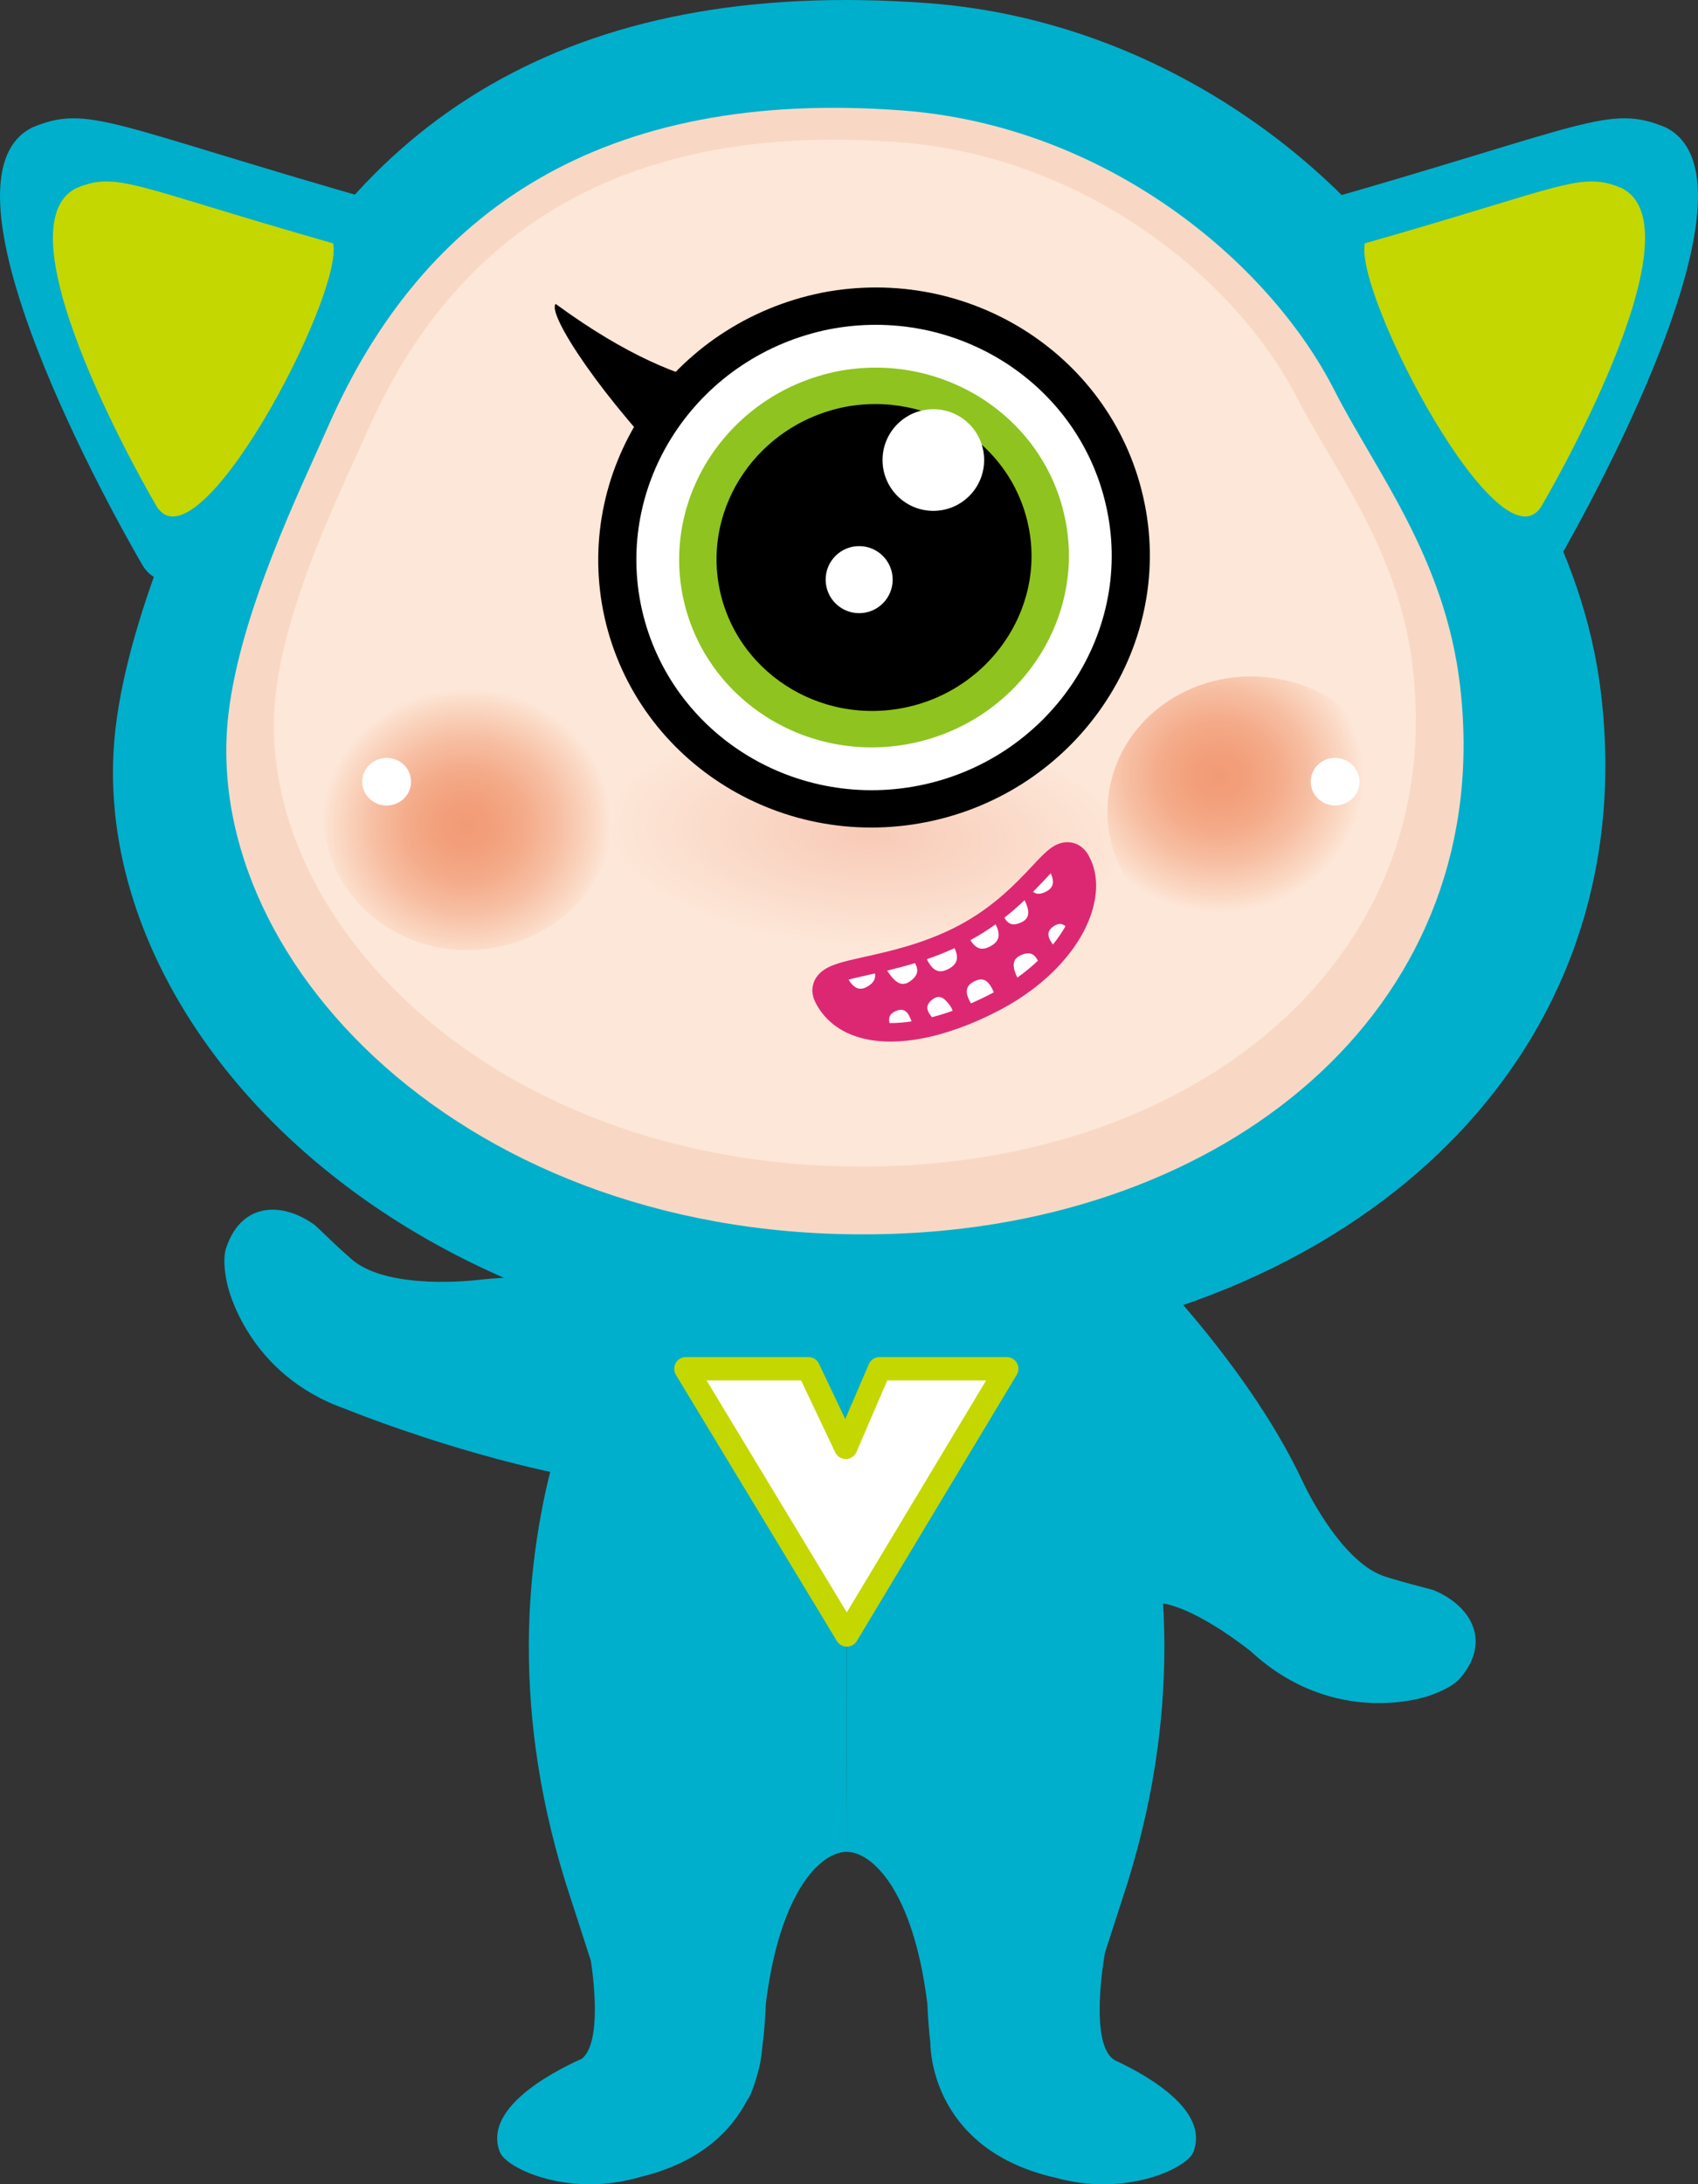 <?xml version="1.0" encoding="utf-8"?>
<!-- Generator: Adobe Illustrator 16.0.0, SVG Export Plug-In . SVG Version: 6.00 Build 0)  -->
<!DOCTYPE svg PUBLIC "-//W3C//DTD SVG 1.1//EN" "http://www.w3.org/Graphics/SVG/1.1/DTD/svg11.dtd">
<svg version="1.1" id="圖層_1" xmlns="http://www.w3.org/2000/svg" xmlns:xlink="http://www.w3.org/1999/xlink" x="0px" y="0px"
	 width="181.593px" height="233.487px" viewBox="0 0 181.593 233.487" enable-background="new 0 0 181.593 233.487"
	 xml:space="preserve">
<rect x="0" y="0" width="181.593" height="233.487" fill="#333333" stroke="none"/>
<g>
	<path fill="#00AFCC" d="M25.209,40.926c-3.547,8.023-11.369,23.832-12.873,37.104c-3.661,32.469,32.456,68.999,87.073,66.517
		c43.085-1.949,76.619-29.815,71.818-70.371c-1.933-16.417-10.908-27.546-16.197-37.889c-8.509-16.651-29.532-33.973-55.719-35.944
		C60.718-2.556,37.454,13.107,25.209,40.926z"/>
	<g>
		<path fill="#00AFCC" d="M15.079,60.137c0,0-23.762-40.445-11.628-46.512c6.067-2.527,8.242-0.288,37.811,8.131
			C42.884,29.298,20.917,71.107,15.079,60.137z"/>
		<path fill="#C4D700" d="M16.61,53.885c0,0-17.255-29.371-8.444-33.777c4.406-1.835,5.985-0.209,27.458,5.904
			C36.804,31.49,20.85,61.853,16.61,53.885z"/>
	</g>
	<g>
		<path fill="#F8D8C4" d="M35.087,45.592c-2.941,6.681-9.426,19.839-10.673,30.886c-3.034,27.028,26.908,57.435,72.188,55.368
			c35.719-1.624,63.52-24.818,59.54-58.577c-1.603-13.665-9.042-22.929-13.428-31.537c-7.055-13.86-24.484-28.278-46.194-29.921
			C64.525,9.4,45.238,22.438,35.087,45.592z"/>
		<path fill="#FDE7D8" d="M39.332,45.987c-2.696,6.087-8.686,18.08-9.84,28.15c-2.813,24.641,24.835,52.348,66.624,50.472
			c32.971-1.488,58.625-22.628,54.951-53.399c-1.48-12.454-8.353-20.903-12.386-28.745c-6.52-12.642-22.599-25.778-42.654-27.273
			C66.5,12.994,48.702,24.861,39.332,45.987z"/>
	</g>
	<path fill="#00AFCC" d="M166.514,60.137c0,0,23.761-40.445,11.627-46.512c-6.066-2.527-8.241-0.288-37.81,8.131
		C138.708,29.298,160.676,71.107,166.514,60.137z"/>
	<path fill="#C4D700" d="M164.982,53.885c0,0,17.256-29.371,8.444-33.777c-4.405-1.835-5.985-0.209-27.458,5.904
		C144.79,31.49,160.742,61.853,164.982,53.885z"/>
	<path fill="#00AFCC" d="M62.234,220.059c2.055-1.675,1.31-8.105,0.958-10.458c-0.453-1.4-1.124-3.474-2.122-6.558
		c-13.211-39.576,6.782-66.724,6.782-66.724l22.689-1.641l22.688,1.641c0,0,19.993,27.147,6.782,66.724
		c-0.81,2.5-1.402,4.335-1.84,5.689c0,0.002-1.84,9.965,1.111,11.523c3.656,1.705,10.142,5.445,8.307,9.865
		c-0.829,1.752-7.322,4.732-14.729,2.66c-0.001,0-0.002,0-0.003,0c-6.91-1.572-10.245-5.266-11.856-8.518
		c-0.002-0.004-0.005-0.007-0.007-0.011c-0.021-0.039-0.039-0.084-0.059-0.124c-0.008-0.016-0.015-0.031-0.023-0.049
		c-0.051-0.106-0.102-0.213-0.149-0.323c-1.313-2.928-1.263-5.374-1.263-5.374h0c-0.162-1.336-0.264-2.754-0.322-4.188
		c-1.513-12.182-5.948-16.242-8.637-16.242c0.019-1.007,0-62.305,0-63.263c0,0.958-0.019,62.256,0,63.263
		c-2.689,0-7.125,4.061-8.638,16.242c-0.066,1.622-0.188,3.222-0.389,4.706c-0.044,0.665-0.192,1.91-0.685,3.407
		c-0.209,0.726-0.455,1.381-0.743,1.945c-0.047,0.062-0.096,0.12-0.143,0.183c-1.619,3.164-4.889,6.697-11.483,8.275
		c-7.505,2.207-14.132-0.819-14.97-2.59C51.583,225.52,58.691,221.655,62.234,220.059z"/>
	<path fill="#00AFCC" d="M119.19,132.568l0.972,0.103c0,0,12.913,12.3,19.2,25.793v-0.001c0,0,3.78,8.207,8.501,9.971
		c0.01,0.004,0.021,0.007,0.031,0.012c0.144,0.051,0.288,0.099,0.433,0.141c0.188,0.052,0.35,0.103,0.494,0.153
		c1.423,0.433,2.935,0.817,4.44,1.219c3.904,1.577,6.295,5.309,3.002,9.308c-0.629,0.798-1.907,1.495-3.554,2.043h0h-0.002
		c-0.045,0.005-9.966,3.529-18.978-4.826v-0.001c-7.072-5.466-10.042-5.141-10.042-5.141v-5.12
		c-12.021-11.682-29.551-27.781-29.551-27.781L119.19,132.568z"/>
	<path fill="#00AFCC" d="M24.221,133.297c1.69-4.896,6.122-4.806,9.506-2.301c1.128,1.074,2.245,2.164,3.357,3.152
		c0.118,0.096,0.247,0.207,0.39,0.34c0.109,0.103,0.226,0.201,0.346,0.296c0.008,0.007,0.016,0.014,0.026,0.021
		c3.969,3.104,12.941,2.044,12.941,2.044h-0.001c14.792-1.683,32.022,2.908,32.022,2.908l0.596,0.775l8.074,24.431
		c0,0-9.817-2.808-21.155-5.913c-6.573-0.442-13.671-2.068-19.618-3.774c-3.922-1.124-7.343-2.283-9.784-3.161
		c-2.442-0.879-3.905-1.477-3.905-1.477l0.007-0.002c-10.656-3.691-12.67-13.201-12.689-13.24l0-0.002v-0.001
		C23.94,135.703,23.868,134.248,24.221,133.297z"/>
	<g>
		
			<path fill="#FFFFFF" stroke="#C4D700" stroke-width="2.495" stroke-linecap="round" stroke-linejoin="round" stroke-miterlimit="10" d="
			M86.458,146.312l3.993,8.401l3.616-8.401h13.6l-17.1,28.458l-17.216-28.458H86.458z"/>
	</g>
	
		<radialGradient id="SVGID_1_" cx="-696.286" cy="3439.01" r="34.352" gradientTransform="matrix(-0.814 -0.046 -0.027 0.349 -381.138 -1142.979)" gradientUnits="userSpaceOnUse">
		<stop  offset="0" style="stop-color:#F8CAB7"/>
		<stop  offset="1" style="stop-color:#FDE7D8"/>
	</radialGradient>
	<path fill="url(#SVGID_1_)" d="M63.787,87.688C63.269,94.301,75.361,100.38,90.8,101.25c15.473,0.884,28.411-3.776,28.922-10.409
		c0.532-6.612-11.574-12.694-27.033-13.563C77.247,76.393,64.31,81.062,63.787,87.688z"/>
	<g>
		
			<radialGradient id="SVGID_2_" cx="-803.597" cy="4489.635" r="41.651" gradientTransform="matrix(-0.368 0.06 0.06 0.346 -515.267 -1416.966)" gradientUnits="userSpaceOnUse">
			<stop  offset="0" style="stop-color:#F29A76"/>
			<stop  offset="0.183" style="stop-color:#F39F7B"/>
			<stop  offset="0.403" style="stop-color:#F4AB89"/>
			<stop  offset="0.642" style="stop-color:#F7BFA3"/>
			<stop  offset="0.893" style="stop-color:#FBDAC6"/>
			<stop  offset="1" style="stop-color:#FDE7D8"/>
		</radialGradient>
		<path fill="url(#SVGID_2_)" d="M34.815,89.454c1.379,7.951,9.356,13.271,17.839,11.885c8.478-1.387,14.229-8.968,12.842-16.934
			c-1.371-7.946-9.369-13.271-17.848-11.877C39.185,73.915,33.426,81.5,34.815,89.454z"/>
		<path fill="#FFFFFF" d="M38.766,83.977c0.24,1.392,1.606,2.327,3.021,2.088c1.42-0.232,2.385-1.548,2.131-2.929
			c-0.221-1.386-1.579-2.324-2.99-2.085C39.507,81.274,38.543,82.605,38.766,83.977z"/>
	</g>
	<g>
		
			<radialGradient id="SVGID_3_" cx="9151.62" cy="2747.906" r="41.651" gradientTransform="matrix(0.368 0.06 -0.06 0.346 -3072.6 -1416.966)" gradientUnits="userSpaceOnUse">
			<stop  offset="0" style="stop-color:#F29A76"/>
			<stop  offset="0.183" style="stop-color:#F39F7B"/>
			<stop  offset="0.403" style="stop-color:#F4AB89"/>
			<stop  offset="0.642" style="stop-color:#F7BFA3"/>
			<stop  offset="0.893" style="stop-color:#FBDAC6"/>
			<stop  offset="1" style="stop-color:#FDE7D8"/>
		</radialGradient>
		<path fill="url(#SVGID_3_)" d="M149.324,89.454c-1.39,7.951-9.354,13.271-17.841,11.885c-8.477-1.387-14.239-8.968-12.842-16.934
			c1.363-7.946,9.373-13.271,17.84-11.877C144.952,73.915,150.712,81.5,149.324,89.454z"/>
		<path fill="#FFFFFF" d="M145.358,83.977c-0.227,1.392-1.606,2.327-3.01,2.088c-1.416-0.232-2.377-1.548-2.132-2.929
			c0.226-1.386,1.58-2.324,2.993-2.085C144.628,81.274,145.594,82.605,145.358,83.977z"/>
	</g>
	<g>
		<path d="M82.292,41.1c0,0-7.511,2.639-22.867-8.613c-0.962,1.059,5.042,10.233,13.698,18.896
			C72.953,51.643,82.292,41.1,82.292,41.1z"/>
		<path stroke="#000000" stroke-width="5.311" d="M67.125,64.848c2.835,14.139,16.878,23.322,31.454,20.42
			c14.51-2.897,24.105-16.801,21.227-30.924c-2.846-14.174-16.925-23.266-31.414-20.447C73.803,36.855,64.319,50.686,67.125,64.848z
			"/>
		<path fill="#8FC31F" stroke="#FFFFFF" stroke-width="4.577" d="M70.768,64.121c2.444,12.184,14.545,20.098,27.105,17.598
			c12.504-2.498,20.772-14.478,18.292-26.648c-2.453-12.215-14.584-20.051-27.07-17.62C76.522,39.999,68.351,51.917,70.768,64.121z"
			/>
		<path stroke="#8FC31F" stroke-width="3.699" d="M75.123,63.252c1.976,9.847,11.755,16.242,21.906,14.222
			c10.105-2.018,16.787-11.7,14.783-21.536c-1.982-9.871-11.787-16.203-21.876-14.24C79.774,43.758,73.17,53.391,75.123,63.252z"/>
		<circle fill="#FFFFFF" cx="91.883" cy="61.96" r="3.584"/>
		<circle fill="#FFFFFF" cx="99.817" cy="49.175" r="5.433"/>
	</g>
	<g>
		<path fill="#DC2873" d="M88.509,103.438L88.509,103.438c0.903-0.477,2.181-0.761,3.949-1.155c2.722-0.608,6.45-1.438,10.053-3.339
			c3.766-1.983,6.232-4.615,7.866-6.356c0.989-1.055,1.704-1.818,2.48-2.227c1.321-0.695,2.766-0.285,3.513,1.002
			c0.946,1.621,1.11,3.647,0.476,5.859c-1.167,4.07-4.857,8.075-9.874,10.72c-5.88,3.098-11.484,4.141-15.379,2.862
			c-2.033-0.667-3.567-1.963-4.433-3.752C86.601,105.902,86.801,104.338,88.509,103.438z"/>
		<g>
			<path fill="#FFFFFF" d="M111.775,95.356c0.787-0.371,1.083-0.942,0.594-2.004c-0.522,0.549-1.146,1.231-1.885,1.979
				C110.854,95.616,111.275,95.591,111.775,95.356z M108.597,104.02c0.071,0.186,0.139,0.343,0.206,0.479
				c0.808-0.577,1.542-1.183,2.198-1.806c-0.41-0.808-0.947-0.934-1.674-0.654C108.509,102.352,108.168,102.903,108.597,104.02z
				 M106.473,98.808c-0.813,0.584-1.71,1.152-2.688,1.688c0.608,1.001,1.269,1.11,2.105,0.67
				C106.784,100.693,107.1,100.018,106.473,98.808z M109.046,98.673c0.819-0.313,1.161-0.865,0.732-1.98
				c-0.069-0.181-0.136-0.334-0.202-0.471c-0.642,0.609-1.357,1.243-2.161,1.875C107.821,98.83,108.346,98.941,109.046,98.673z
				 M112.463,100.759c0.05,0.074,0.099,0.142,0.145,0.204c0.525-0.65,0.973-1.307,1.341-1.957c-0.41-0.35-0.812-0.303-1.267,0.005
				C112.076,99.421,111.905,99.936,112.463,100.759z M99.598,108.642c0.026,0.032,0.05,0.06,0.076,0.089
				c0.719-0.188,1.456-0.415,2.204-0.684c-0.051-0.211-0.205-0.478-0.509-0.852c-0.63-0.771-1.143-0.775-1.709-0.313
				C99.093,107.344,98.968,107.87,99.598,108.642z M103.671,106.945c0.059,0.117,0.116,0.22,0.172,0.315
				c0.73-0.321,1.468-0.675,2.208-1.066c0.079-0.042,0.154-0.086,0.233-0.128c-0.048-0.11-0.102-0.228-0.168-0.359
				c-0.539-1.066-1.138-1.203-1.919-0.808C103.413,105.296,103.132,105.88,103.671,106.945z M90.747,104.72
				c0.007,0.013,0.013,0.022,0.022,0.036c0.684,1.06,1.327,1.139,2.105,0.637c0.536-0.346,0.804-0.765,0.699-1.336
				C92.471,104.305,91.51,104.512,90.747,104.72z M95.128,109.359c0.745,0.006,1.532-0.055,2.353-0.176
				c-0.033-0.096-0.069-0.2-0.116-0.313c-0.375-0.923-0.864-1.079-1.541-0.803C95.246,108.305,94.966,108.683,95.128,109.359z
				 M99.125,102.534c0.024,0.048,0.044,0.091,0.07,0.14c0.647,1.226,1.343,1.373,2.242,0.9c0.86-0.451,1.176-1.1,0.645-2.223
				C101.085,101.812,100.092,102.201,99.125,102.534z M97.847,102.952c-1.039,0.317-2.037,0.577-2.964,0.8
				c0.103,0.179,0.245,0.38,0.435,0.615c0.789,0.983,1.437,0.997,2.158,0.417C98.096,104.286,98.301,103.723,97.847,102.952z"/>
		</g>
	</g>
</g>
</svg>
